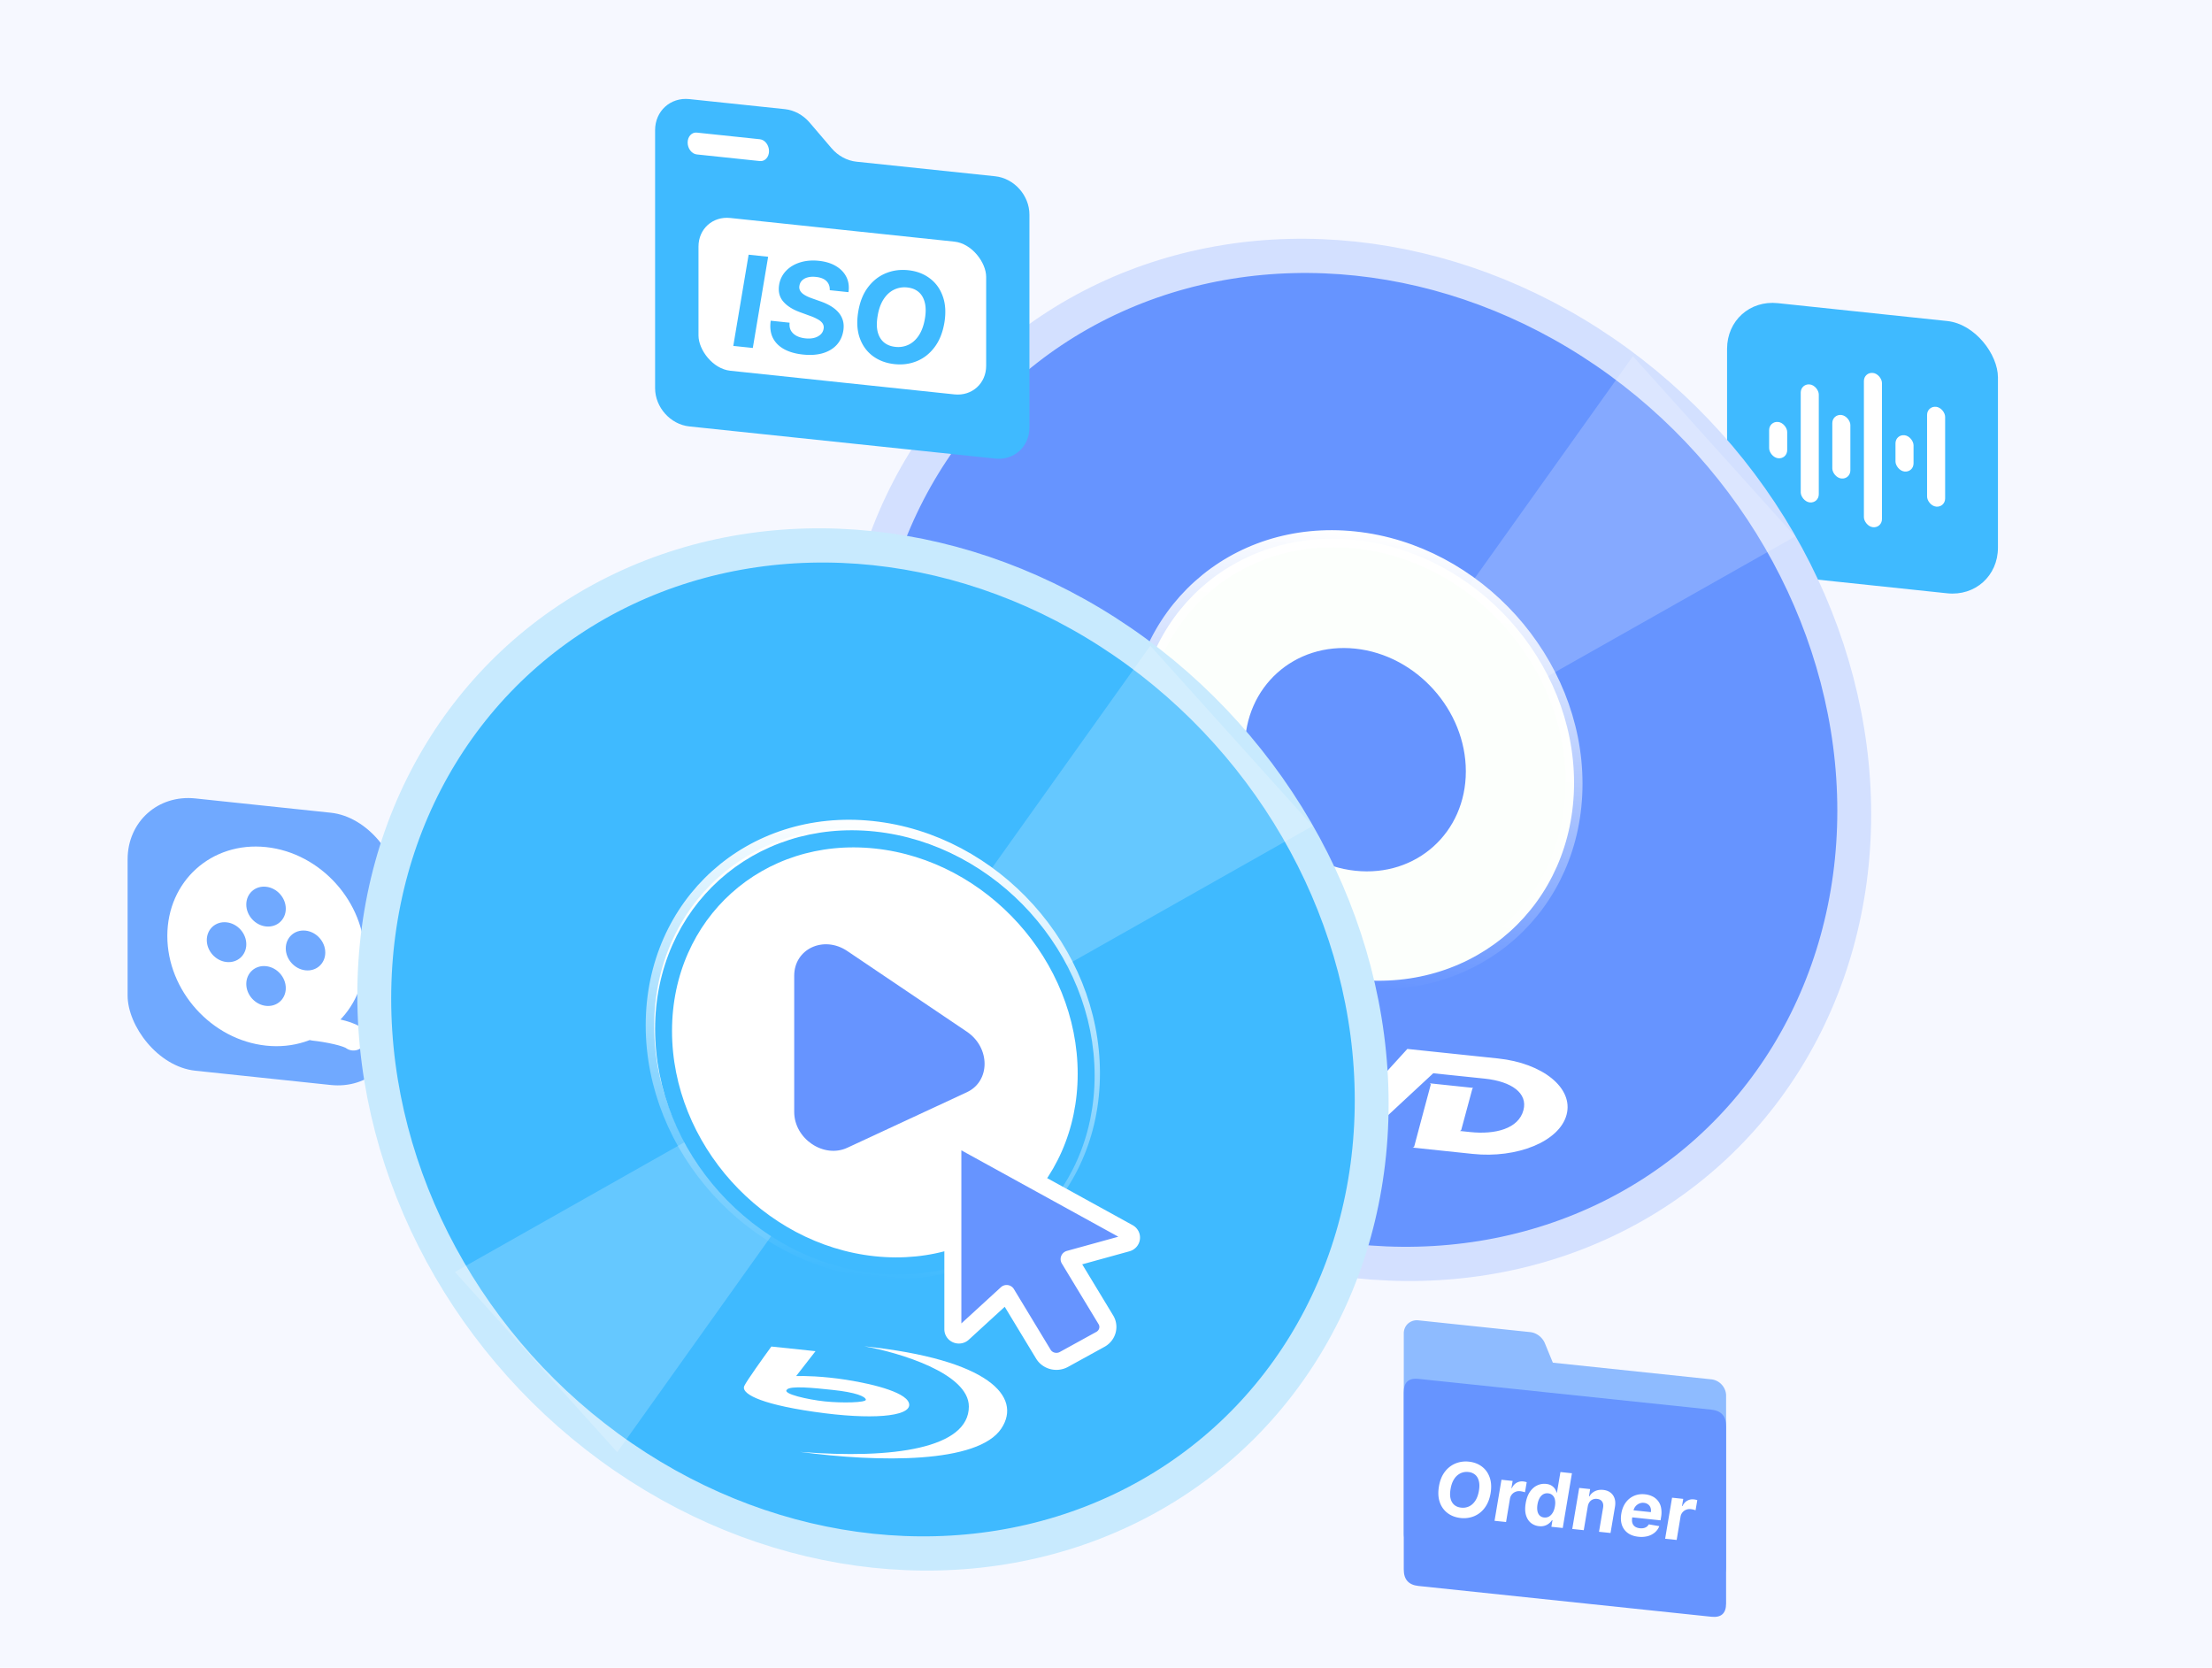<svg xmlns="http://www.w3.org/2000/svg" width="260" height="196" fill="none"><path fill="#F6F8FF" d="M0 0h260v196H0z"/><rect width="32" height="32" fill="#3FBAFF" rx="6" transform="matrix(.995 .105 0 1 203 35)"/><rect width="2.133" height="4.267" fill="#fff" rx="1.067" transform="matrix(.995 .105 0 1 207.946 49.48)"/><rect width="2.133" height="13.867" fill="#fff" rx="1.067" transform="matrix(.995 .105 0 1 211.659 45.07)"/><rect width="2.133" height="7.467" fill="#fff" rx="1.067" transform="matrix(.995 .105 0 1 215.371 48.66)"/><rect width="2.133" height="18.133" fill="#fff" rx="1.067" transform="matrix(.995 .105 0 1 219.084 43.718)"/><rect width="2.133" height="4.267" fill="#fff" rx="1.067" transform="matrix(.995 .105 0 1 222.797 51.04)"/><rect width="2.133" height="11.733" fill="#fff" rx="1.067" transform="matrix(.995 .105 0 1 226.51 47.698)"/><rect width="32" height="32" fill="#70A9FF" rx="8" transform="matrix(.995 .105 0 1 15 93)"/><circle cx="11.667" cy="11.667" r="11.667" fill="#fff" transform="matrix(.995 .105 0 1 19.667 98.334)"/><path stroke="#fff" stroke-linecap="round" stroke-width="3" d="M41.546 121.966c-.663-.514-3.05-.987-4.641-1.154"/><circle cx="2.333" cy="2.333" r="2.333" fill="#70A9FF" transform="matrix(.995 .105 0 1 28.949 103.975)"/><circle cx="2.333" cy="2.333" r="2.333" fill="#70A9FF" transform="matrix(.995 .105 0 1 28.949 113.309)"/><circle cx="2.333" cy="2.333" r="2.333" fill="#70A9FF" transform="matrix(0 -1 .995 .105 24.308 112.821)"/><circle cx="2.333" cy="2.333" r="2.333" fill="#70A9FF" transform="matrix(0 -1 .995 .105 33.59 113.797)"/><circle cx="60.914" cy="60.914" r="58.914" fill="#6694FF" stroke="#D3E0FF" stroke-width="4" transform="matrix(.995 .105 0 1 98.72 22)"/><path fill="#fff" d="m191.932 41.867 19.071 21.18-49.04 27.72-32.694 45.875-19.071-21.181 49.04-27.72z" opacity=".2"/><path fill="url(#a)" fill-rule="evenodd" d="M159.302 114.404c13.8 1.451 24.986-8.622 24.986-22.497s-11.186-26.3-24.986-27.75c-13.799-1.45-24.985 8.623-24.985 22.498s11.186 26.299 24.985 27.749m0 .126c13.869 1.458 25.111-8.665 25.111-22.61s-11.242-26.43-25.111-27.888-25.111 8.665-25.111 22.61 11.243 26.431 25.111 27.888" clip-rule="evenodd" opacity=".3"/><circle cx="26.831" cy="26.831" r="25.831" fill="#FCFFFC" stroke="url(#b)" stroke-width="2" transform="matrix(.995 .105 0 1 132.617 59.645)"/><circle cx="13.053" cy="13.053" r="13.053" fill="#6694FF" transform="matrix(.995 .105 0 1 146.32 74.864)"/><path fill="#fff" d="m156.47 122.341 2.666 7.839 6.284-6.898 10.667 1.121c5.226.549 8.891 3.46 8.049 6.611-.837 3.151-5.822 5.152-11.023 4.606l-7.079-.744s.159-.034.194-.128c.276-1.081 1.919-7.162 1.94-7.257.022-.117-.118-.169-.118-.169l5.141.541s-.099-.018-.141.141q-.651 2.385-1.287 4.774c-.026.107-.183.144-.183.144l1.231.129c2.917.307 5.675-.377 6.255-2.572.532-2.004-1.399-3.375-4.542-3.706l-1.14-.12-4.92-.512-11.293 10.488-4.323-11.92s-.041-.082-.073-.181c-.016-.032-.122-.137-.232-.098-.073.035-.083.129-.074.164.04.082.047.099.054.136.639 1.16.525 2.417.371 3.001-.871 3.141-5.832 5.152-11.034 4.605l-7.079-.744s.167-.033.193-.128c.286-1.082 1.931-7.195 1.941-7.257.02-.103-.112-.168-.112-.168l5.178.545s-.149.027-.178.135c-.027.089-1.073 3.921-1.294 4.775-.026.108-.201.142-.201.142l1.258.132c2.92.307 5.658-.378 6.237-2.574.531-2.004-1.383-3.373-4.521-3.703l-6.155-.647s.141-.055.166-.146c.138-.506.558-2.097.579-2.172.022-.082-.118-.152-.118-.152z"/><circle cx="60.914" cy="60.914" r="58.914" fill="#3FBAFF" stroke="#C8EAFE" stroke-width="4" transform="matrix(.995 .105 0 1 42 56.032)"/><path fill="#fff" d="m135.211 75.9 19.071 21.18-49.04 27.72-32.694 45.874-19.071-21.181 49.04-27.719z" opacity=".2"/><path fill="url(#c)" fill-rule="evenodd" d="M102.582 148.437c13.799 1.45 24.985-8.622 24.985-22.497s-11.186-26.3-24.985-27.75c-13.8-1.45-24.986 8.622-24.986 22.498 0 13.875 11.186 26.299 24.986 27.749m0 .126c13.868 1.458 25.11-8.665 25.11-22.61s-11.242-26.431-25.11-27.889c-13.869-1.457-25.111 8.666-25.111 22.61 0 13.945 11.242 26.431 25.111 27.889" clip-rule="evenodd" opacity=".3"/><circle cx="26.831" cy="26.831" r="25.831" fill="#FCFFFC" stroke="url(#d)" stroke-width="2" transform="matrix(.995 .105 0 1 75.896 93.678)"/><circle cx="13.053" cy="13.053" r="13.053" fill="#3FBAFF" transform="matrix(.995 .105 0 1 89.599 108.897)"/><g fill="#fff" filter="url(#e)"><path d="M101.591 157.639c4.096.732 12.289 3.173 12.289 7.08 0 4.883-8.83 6.216-19.845 5.33 9.286 1.247 20.938 1.386 23.669-2.758 2.452-3.721-1.457-8.111-16.113-9.652"/><path fill-rule="evenodd" d="m95.856 158.212-5.189-.545c-.94 1.288-2.895 4.018-3.186 4.639-.364.776 1.366 2.043 8.193 3.031 6.827.989 11.197.544 11.197-.812s-3.915-2.401-7.374-2.946c-2.767-.435-5.098-.475-5.917-.441zm2.003 4.552c-2.185-.23-5.007-.527-5.371-.022-.546.485 2.458 1.162 4.46 1.373 2.003.21 4.916.155 4.825-.217-.091-.371-1.183-.847-3.914-1.134" clip-rule="evenodd"/></g><circle cx="25.961" cy="25.961" r="24.961" fill="#fff" stroke="#3FBAFF" stroke-width="2" transform="matrix(.995 .105 0 1 77 95)"/><path fill="#6694FF" d="M113.647 121.256c2.775 1.872 2.775 5.824 0 7.113l-14.05 6.526c-2.776 1.289-6.245-1.052-6.245-4.213v-16.005c0-3.161 3.469-4.772 6.244-2.9z"/><path fill="#6694FF" stroke="#fff" stroke-linejoin="round" stroke-width="2" d="m132.647 144.87-16.527-9.095-3.046-1.677a.74.74 0 0 0-.721-.007.7.7 0 0 0-.258.246.65.65 0 0 0-.095.337v21.559c0 .132.041.261.117.371a.7.7 0 0 0 .313.249.75.75 0 0 0 .404.043.7.7 0 0 0 .362-.177l5.125-4.693 4.319 7.132c.234.387.62.669 1.073.785s.934.055 1.34-.168l4.285-2.358a1.7 1.7 0 0 0 .518-.434 1.63 1.63 0 0 0 .351-1.245 1.6 1.6 0 0 0-.222-.622l-4.32-7.132 6.825-1.883a.7.7 0 0 0 .342-.211.655.655 0 0 0 .094-.738.7.7 0 0 0-.279-.282Z"/><path fill="#3FBAFF" d="m97.749 17.43-2.59-3.031c-.76-.887-1.81-1.457-2.91-1.572l-11.224-1.18C78.804 11.413 77 13.049 77 15.305v30.31c0 2.255 1.804 4.27 4.025 4.503l35.95 3.779c2.221.233 4.025-1.402 4.025-3.658V25.222c0-2.257-1.804-4.271-4.025-4.505l-16.311-1.714c-1.1-.116-2.156-.686-2.915-1.573"/><rect width="33.983" height="17.953" fill="#fff" rx="3.75" transform="matrix(.995 .105 0 1 82.101 25.225)"/><path fill="#3FBAFF" d="m90.288 30.176-1.802 10.72-2.294-.241 1.802-10.72zm7.243 3.93q.025-.661-.387-1.068-.408-.405-1.235-.492-.561-.06-.974.057a1.44 1.44 0 0 0-.663.362 1.08 1.08 0 0 0-.301.597.87.87 0 0 0 .037.515q.1.23.312.412.217.177.514.325.297.143.63.258l.933.332q.683.232 1.229.556.55.324.922.752.375.428.53.972.153.544.042 1.213-.17.984-.79 1.654-.62.664-1.626.964-1.006.293-2.33.154-1.315-.138-2.22-.638t-1.32-1.337q-.408-.842-.243-2.002l2.22.233q-.06.543.158.933.224.385.663.618.44.227 1.033.29.588.062 1.043-.06a1.7 1.7 0 0 0 .747-.396 1.15 1.15 0 0 0 .35-.661.85.85 0 0 0-.112-.63q-.174-.268-.561-.485a5.6 5.6 0 0 0-.948-.42l-1.134-.417q-1.314-.474-1.986-1.258-.674-.784-.483-1.974a3.06 3.06 0 0 1 .822-1.644q.656-.678 1.652-.983 1.002-.31 2.188-.185 1.207.127 2.04.635.832.503 1.213 1.289t.233 1.76zm13.467 3.85q-.297 1.717-1.149 2.847-.848 1.13-2.072 1.636-1.218.506-2.627.357-1.479-.155-2.548-.944-1.065-.788-1.542-2.117-.477-1.334-.18-3.114.286-1.722 1.139-2.852.852-1.136 2.082-1.646 1.228-.514 2.643-.366 1.468.153 2.532.948 1.071.794 1.542 2.133.477 1.333.18 3.119m-2.283-.511q.185-1.104-.016-1.887-.196-.789-.72-1.237-.525-.45-1.325-.534a2.84 2.84 0 0 0-1.594.27q-.721.36-1.219 1.14-.492.772-.683 1.935-.19 1.11.01 1.887.207.779.737 1.223.535.44 1.329.523a2.84 2.84 0 0 0 1.579-.26q.72-.356 1.213-1.124.493-.774.689-1.936"/><path fill="#fff" d="m89.316 18.93-7.414-.78c-.592-.062-1.076-.69-1.076-1.395s.484-1.231 1.076-1.17l7.414.78c.591.062 1.075.69 1.075 1.396 0 .705-.484 1.231-1.075 1.169"/><path fill="#8EBBFF" d="M165 156.721c0-.456.181-.875.504-1.164a1.57 1.57 0 0 1 1.218-.376l13.131 1.38c.37.039.733.186 1.042.422.31.237.553.553.699.909l.928 2.263 18.642 1.96a1.93 1.93 0 0 1 1.217.632c.323.357.505.814.505 1.27v20.227c0 .457-.182.875-.505 1.164a1.57 1.57 0 0 1-1.217.377l-34.442-3.62a1.93 1.93 0 0 1-1.218-.633 1.9 1.9 0 0 1-.504-1.27z"/><path fill="#6694FF" d="m166.722 162.059 34.442 3.62q1.722.181 1.722 1.92v20.861q0 1.738-1.722 1.557l-34.442-3.62q-1.722-.18-1.722-1.919v-20.861q0-1.738 1.722-1.558"/><path fill="#fff" d="M175.204 175.508q-.178 1.03-.69 1.708a2.94 2.94 0 0 1-1.243.981 3.2 3.2 0 0 1-1.576.215q-.887-.093-1.529-.567a2.65 2.65 0 0 1-.925-1.27q-.287-.8-.108-1.868.171-1.034.683-1.712a3 3 0 0 1 1.249-.987 3.2 3.2 0 0 1 1.587-.22q.88.093 1.519.569.642.476.925 1.279.286.801.108 1.872m-1.37-.307q.111-.663-.01-1.132-.117-.473-.432-.743a1.42 1.42 0 0 0-.794-.32 1.7 1.7 0 0 0-.957.162 1.85 1.85 0 0 0-.731.684q-.296.463-.41 1.161-.115.665.006 1.133.124.466.442.733.321.264.798.314a1.7 1.7 0 0 0 .947-.156q.432-.213.728-.675t.413-1.161m1.836 3.539.814-4.823 1.313.138-.143.841.051.005q.209-.435.562-.631a1.26 1.26 0 0 1 .766-.156q.102.01.213.035.114.022.204.054l-.204 1.19a1.2 1.2 0 0 0-.254-.078 2 2 0 0 0-.308-.055 1.1 1.1 0 0 0-.55.073 1.05 1.05 0 0 0-.655.82l-.455 2.729zm5.228.63a1.8 1.8 0 0 1-.963-.389q-.4-.333-.572-.914-.168-.583-.032-1.39.14-.83.502-1.351.363-.523.859-.75a1.94 1.94 0 0 1 1.033-.173q.406.043.658.21.253.164.391.387.136.218.19.422l.042.005.41-2.418 1.35.142-1.08 6.432-1.335-.141.13-.772-.057-.006a1.8 1.8 0 0 1-.337.37 1.5 1.5 0 0 1-.502.277 1.6 1.6 0 0 1-.687.059m.598-1.021a.94.94 0 0 0 .585-.118q.26-.154.438-.462.179-.307.248-.737.074-.43.003-.761a1 1 0 0 0-.273-.527.86.86 0 0 0-.531-.232.93.93 0 0 0-.591.12q-.254.156-.423.461-.165.306-.235.723-.07.422-.009.756.06.333.257.539a.84.84 0 0 0 .531.238m5.131-1.295-.471 2.788-1.351-.142.814-4.823 1.287.135-.139.851.054.006q.232-.406.654-.612.426-.204.97-.147.509.053.848.313.343.26.484.686.143.428.047.993l-.521 3.071-1.354-.142.48-2.833q.073-.442-.114-.715-.185-.274-.595-.318a1 1 0 0 0-.502.065.9.9 0 0 0-.385.305q-.152.208-.206.519m5.949 3.559q-.75-.079-1.243-.438a1.92 1.92 0 0 1-.693-.948q-.196-.59-.066-1.353.127-.744.511-1.275.388-.532.973-.79t1.303-.182q.483.05.874.248a1.84 1.84 0 0 1 1.011 1.349 3 3 0 0 1-.003 1.093l-.061.368-4.119-.433.13-.83 2.848.299a1 1 0 0 0-.038-.525.8.8 0 0 0-.286-.385.97.97 0 0 0-.492-.183q-.3-.03-.56.089t-.439.34a1.1 1.1 0 0 0-.225.491l-.15.822q-.063.38.026.645a.8.8 0 0 0 .318.417q.225.148.572.185.225.023.423-.02a1 1 0 0 0 .356-.151.9.9 0 0 0 .254-.29l1.236.213a1.85 1.85 0 0 1-.521.738 2.2 2.2 0 0 1-.842.436 3 3 0 0 1-1.097.07m3.146.235.814-4.824 1.312.138-.143.842.051.005q.21-.435.563-.631.356-.2.766-.156.102.01.213.035.114.021.203.053l-.203 1.19a2.523 2.523 0 0 0-.563-.133q-.295-.03-.55.074a1.05 1.05 0 0 0-.654.819l-.455 2.73z"/><defs><linearGradient id="a" x1="159.302" x2="154.053" y1="64.032" y2="113.978" gradientUnits="userSpaceOnUse"><stop stop-color="#EFEFEF"/><stop offset=".495" stop-color="#C1DBEA"/><stop offset="1" stop-color="#E6F0F5"/></linearGradient><linearGradient id="b" x1="26.831" x2="26.831" y1="0" y2="53.662" gradientUnits="userSpaceOnUse"><stop stop-color="#fff"/><stop offset="1" stop-color="#fff" stop-opacity="0"/></linearGradient><linearGradient id="c" x1="102.582" x2="97.332" y1="98.064" y2="148.011" gradientUnits="userSpaceOnUse"><stop stop-color="#EFEFEF"/><stop offset=".495" stop-color="#C1DBEA"/><stop offset="1" stop-color="#E6F0F5"/></linearGradient><linearGradient id="d" x1="26.831" x2="26.831" y1="0" y2="53.662" gradientUnits="userSpaceOnUse"><stop stop-color="#fff"/><stop offset="1" stop-color="#fff" stop-opacity="0"/></linearGradient><filter id="e" width="30.949" height="13.769" x="87.435" y="157.639" color-interpolation-filters="sRGB" filterUnits="userSpaceOnUse"><feFlood flood-opacity="0" result="BackgroundImageFix"/><feBlend in="SourceGraphic" in2="BackgroundImageFix" result="shape"/><feColorMatrix in="SourceAlpha" result="hardAlpha" values="0 0 0 0 0 0 0 0 0 0 0 0 0 0 0 0 0 0 127 0"/><feOffset dy=".591"/><feGaussianBlur stdDeviation=".739"/><feComposite in2="hardAlpha" k2="-1" k3="1" operator="arithmetic"/><feColorMatrix values="0 0 0 0 0 0 0 0 0 0 0 0 0 0 0 0 0 0 0.08 0"/><feBlend in2="shape" result="effect1_innerShadow_249_262"/></filter></defs></svg>